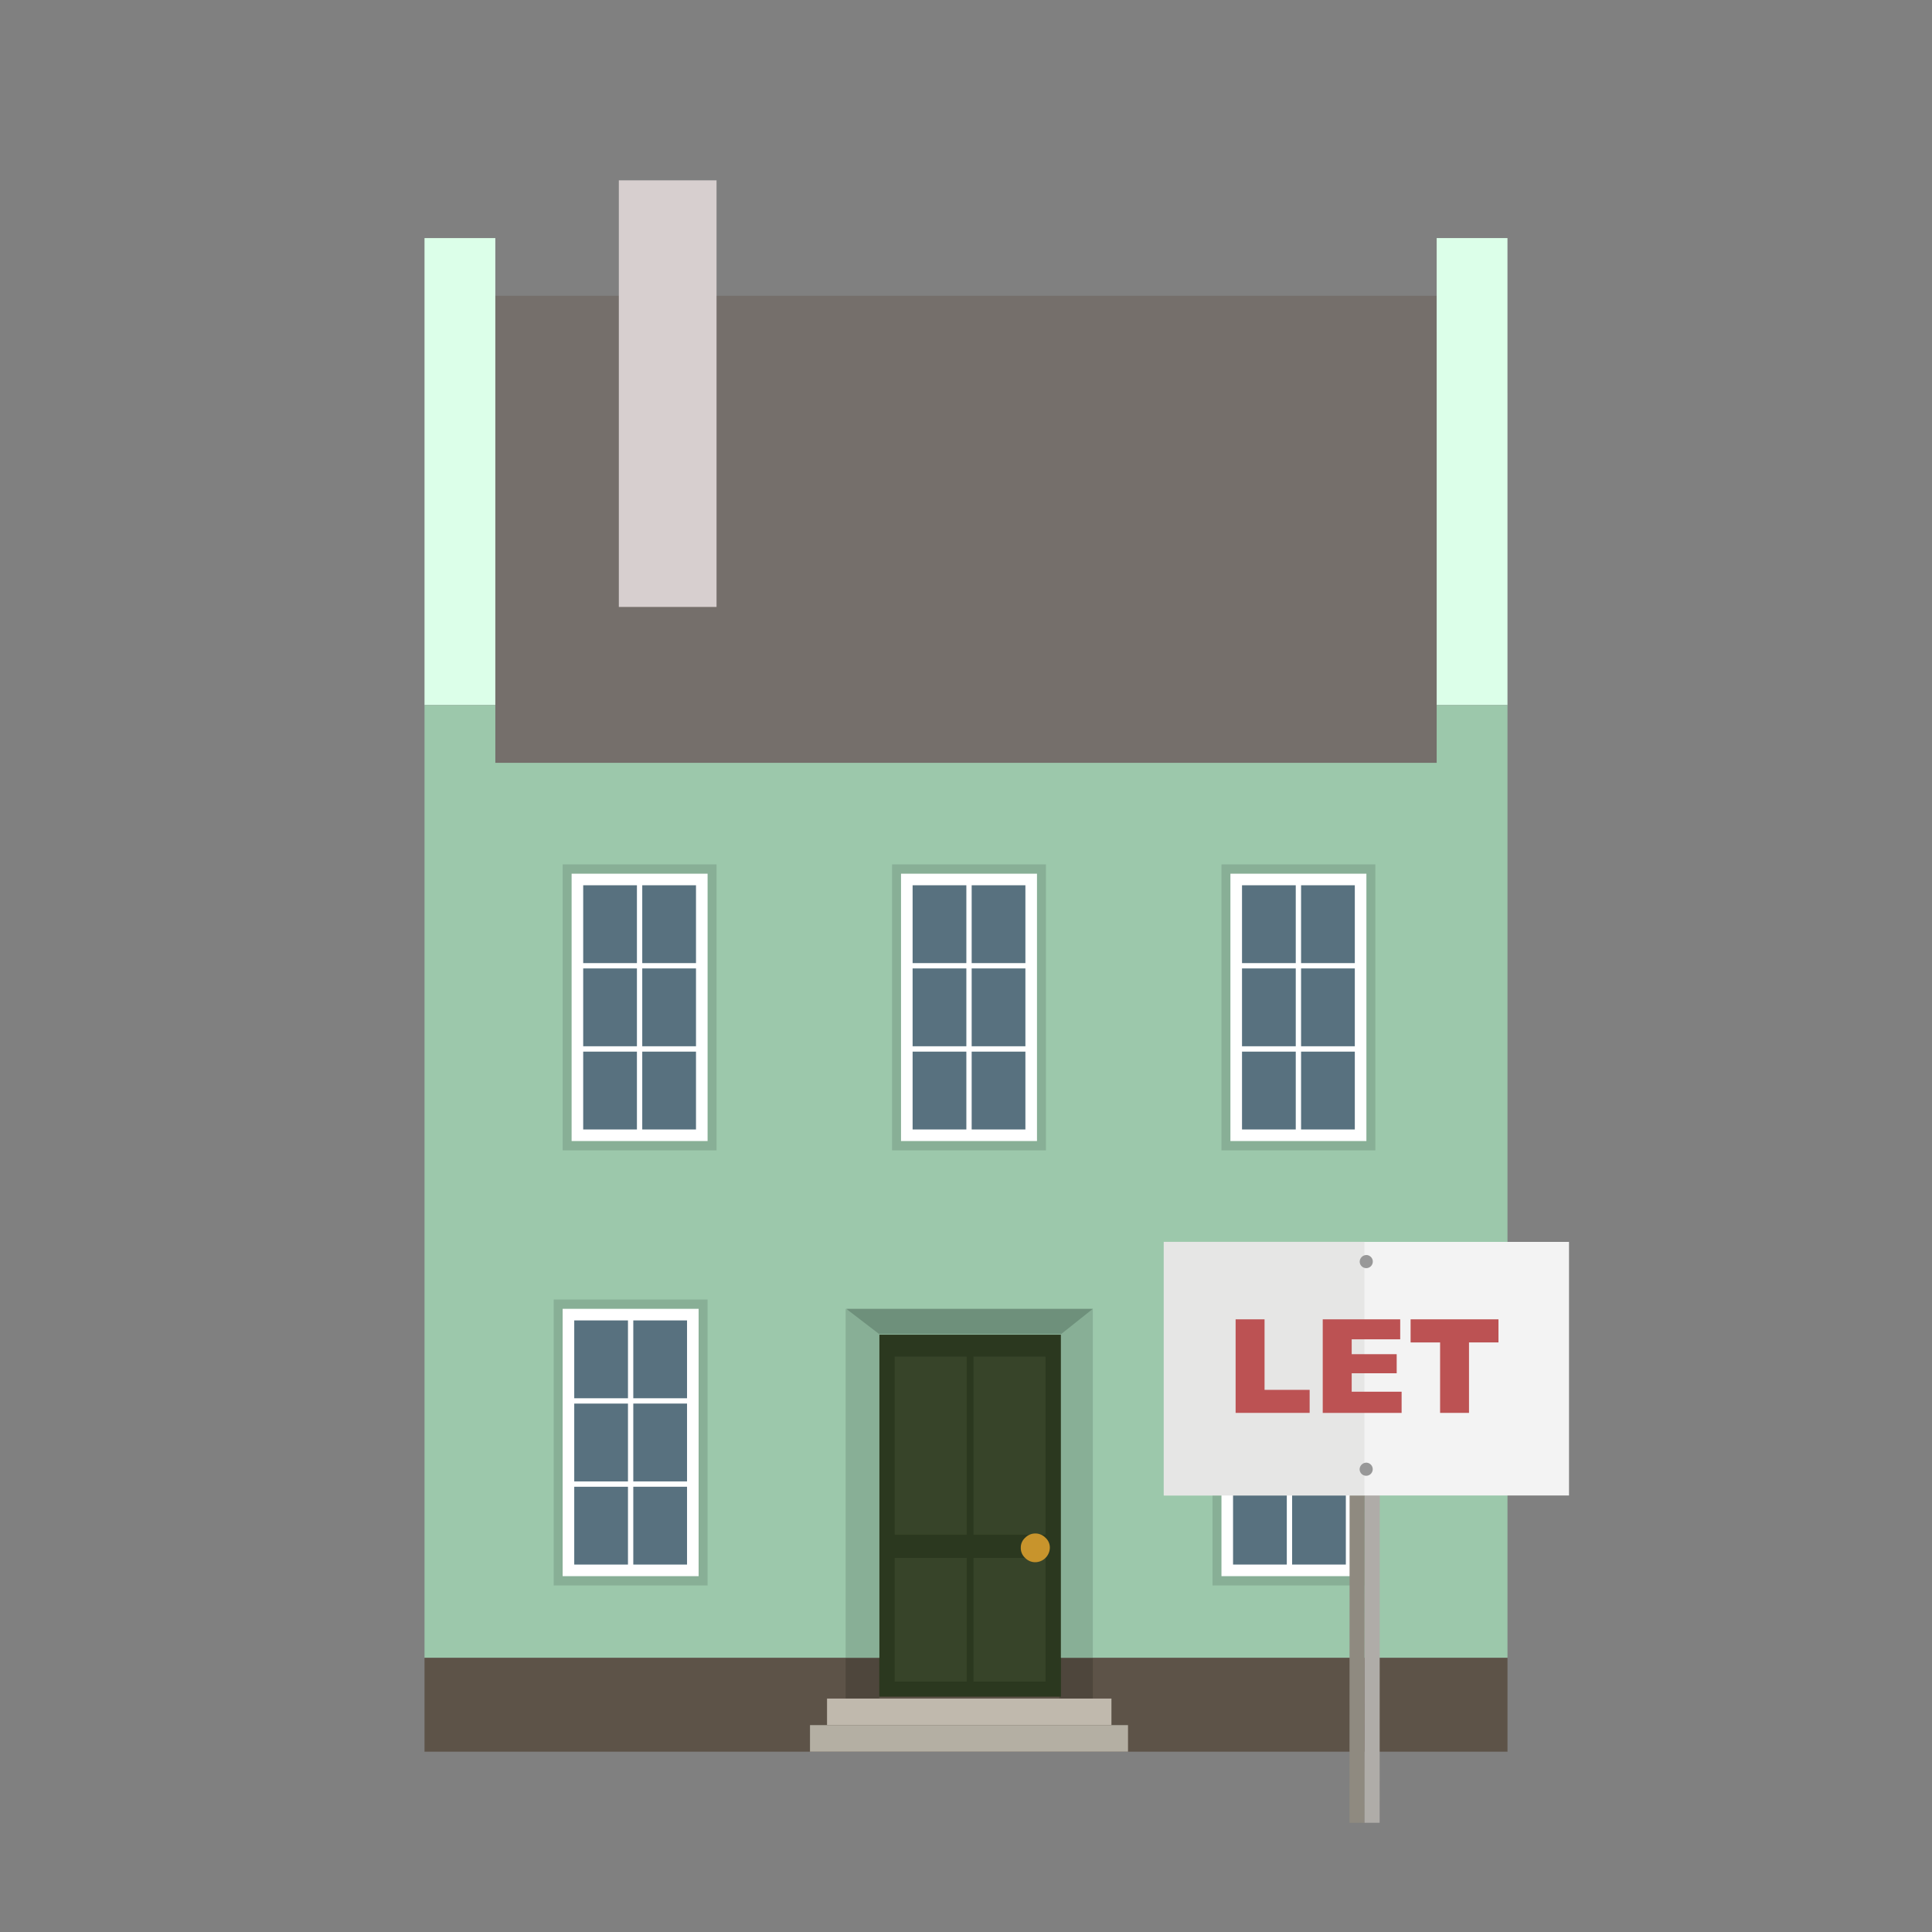 <svg xmlns="http://www.w3.org/2000/svg" width="110" height="110" viewBox="0 0 110 110">
  <rect x="0" y="0" width="110" height="110" fill="#808080" stroke="none"/>
  <defs>
    <style>
      .a {
        fill: #756f6b;
      }

      .a, .b, .c, .d, .e, .f, .l, .m, .n, .o {
        fill-rule: evenodd;
      }

      .b {
        fill: #dcffe9;
      }

      .c {
        fill: #9cc8ab;
      }

      .d {
        fill: #d7cfcf;
      }

      .e {
        fill: #5d5348;
      }

      .f {
        fill: #4e463c;
      }

      .g {
        fill: #2b381f;
      }

      .h {
        fill: #374429;
      }

      .i {
        fill: #c8942c;
      }

      .j {
        fill: #88af96;
      }

      .k {
        fill: #6e907b;
      }

      .l {
        fill: #c0b9ad;
      }

      .m {
        fill: #b4afa3;
      }

      .n {
        fill: #fff;
      }

      .o {
        fill: #58717f;
      }

      .p {
        fill: #8f8a80;
      }

      .q {
        fill: #afaca8;
      }

      .r {
        fill: #f3f3f3;
      }

      .s {
        fill: #e6e6e5;
      }

      .t {
        fill: #989898;
      }

      .u {
        fill: #bc5253;
      }
    </style>
  </defs>
  <title>How to Sell Your House Icons</title>
  <g>
    <polygon class="a" points="28.202 43.433 81.799 43.433 81.798 16.844 28.202 16.844 28.202 40.145 28.202 43.433 28.202 43.433"/>
    <polygon class="b" points="24.17 40.145 28.202 40.145 28.202 13.556 24.17 13.556 24.17 40.145 24.17 40.145"/>
    <polygon class="b" points="81.799 40.145 85.83 40.145 85.829 13.556 81.798 13.556 81.799 40.145 81.799 40.145"/>
    <polygon class="c" points="24.17 94.39 24.17 40.145 28.202 40.145 28.202 43.433 81.799 43.433 81.799 40.145 85.83 40.145 85.83 94.39 24.17 94.39 24.17 94.39"/>
    <polygon class="d" points="35.234 10.267 40.797 10.267 40.797 34.557 35.234 34.557 35.234 10.267 35.234 10.267"/>
    <polygon class="e" points="24.17 94.39 85.83 94.39 85.83 99.733 24.17 99.733 24.17 94.39 24.17 94.39"/>
    <polygon class="f" points="62.222 96.709 62.222 94.39 60.315 94.39 60.315 96.709 62.222 96.709 62.222 96.709"/>
    <polygon class="f" points="50.057 96.709 50.057 94.39 48.147 94.39 48.147 96.709 50.057 96.709 50.057 96.709"/>
    <g>
      <path class="g" d="M60.407,75.991h-10.35V96.603h10.35Z"/>
      <path class="h" d="M55.039,87.379V77.241H50.938V87.379Z"/>
      <path class="h" d="M55.426,77.241V87.379h4.101V77.241Z"/>
      <path class="h" d="M55.039,95.74V88.7H50.938V95.74Z"/>
      <path class="h" d="M59.527,95.74V88.7H55.426V95.74Z"/>
      <path class="i" d="M59.773,88.119a.738.738,0,0,0-.246-.563.808.808,0,0,0-1.142-.019l-.019.019a.739.739,0,0,0-.246.563.758.758,0,0,0,.246.581.794.794,0,0,0,.581.246.842.842,0,0,0,.827-.827Z"/>
    </g>
    <path class="j" d="M50.057,75.391l-1.91-.873V94.39h1.91Z"/>
    <path class="j" d="M62.222,74.519l-1.815.873V94.39h1.815Z"/>
    <path class="k" d="M48.182,74.519l1.883,1.443H60.41l1.812-1.443Z"/>
    <polygon class="l" points="47.088 98.221 47.088 96.709 63.281 96.709 63.281 98.221 47.088 98.221 47.088 98.221"/>
    <polygon class="m" points="46.118 99.733 46.118 98.221 64.224 98.221 64.224 99.733 61.527 99.733 46.118 99.733 46.118 99.733"/>
    <g>
      <rect class="j" x="50.79" y="49.215" width="8.762" height="16.281"/>
      <polygon class="n" points="51.3 49.745 59.042 49.745 59.042 64.966 51.3 64.966 51.3 49.745 51.3 49.745"/>
      <path class="o" d="M51.96,50.404h3.06v4.432H51.96Zm3.363,0h3.059v4.432H55.323V50.404Zm3.059,4.735v4.432H55.323V55.139Zm0,4.736v4.431H55.323V59.875ZM55.02,64.306H51.96V59.875h3.06v4.431Zm-3.06-4.735V55.139h3.06v4.432Z"/>
    </g>
    <g>
      <rect class="j" x="69.545" y="49.215" width="8.762" height="16.281"/>
      <polygon class="n" points="70.055 49.745 77.797 49.745 77.797 64.966 70.055 64.966 70.055 49.745 70.055 49.745"/>
      <path class="o" d="M70.715,50.404h3.06v4.432h-3.06Zm3.363,0h3.059v4.432H74.078Zm3.059,4.735v4.432H74.078V55.139Zm0,4.736v4.431H74.078V59.875Zm-3.362,4.431h-3.06V59.875h3.06v4.431Zm-3.06-4.735V55.139h3.06v4.432Z"/>
    </g>
    <g>
      <rect class="j" x="32.035" y="49.215" width="8.762" height="16.281"/>
      <polygon class="n" points="40.287 49.745 32.545 49.745 32.545 64.966 40.287 64.966 40.287 49.745 40.287 49.745"/>
      <path class="o" d="M39.627,50.404v4.432h-3.06V50.404Zm-3.363,0v4.432H33.205V50.404Zm-3.059,4.735h3.059v4.432h-3.059Zm0,4.736h3.059v4.431h-3.059V59.875Zm3.362,4.431V59.875h3.06v4.431Zm3.06-4.735h-3.06V55.139h3.06v4.432Z"/>
    </g>
    <g>
      <rect class="j" x="69.035" y="73.989" width="8.762" height="16.281"/>
      <polygon class="n" points="69.545 74.519 77.287 74.519 77.287 89.74 69.545 89.74 69.545 74.519 69.545 74.519"/>
      <path class="o" d="M70.205,75.179h3.06v4.432h-3.06Zm3.363,0h3.059v4.432h-3.059Zm3.059,4.735v4.432h-3.059V79.913Zm0,4.736V89.08h-3.059V84.649ZM73.265,89.08h-3.06V84.649h3.06Zm-3.06-4.735V79.913h3.06v4.432Z"/>
    </g>
    <g>
      <rect class="j" x="31.525" y="73.989" width="8.762" height="16.281"/>
      <polygon class="n" points="39.777 74.519 32.035 74.519 32.035 89.74 39.777 89.74 39.777 74.519 39.777 74.519"/>
      <path class="o" d="M39.117,75.179v4.432h-3.06V75.179Zm-3.363,0v4.432h-3.059V75.179Zm-3.059,4.735h3.059v4.432h-3.059V79.913Zm0,4.736h3.059V89.08h-3.059ZM36.057,89.08V84.649h3.06V89.08Zm3.06-4.735h-3.06V79.913h3.06Z"/>
    </g>
  </g>
  <g>
    <polygon class="p" points="76.844 73.039 76.843 74.239 76.834 103.78 77.691 103.781 77.701 73.039 76.844 73.039"/>
    <polygon class="q" points="77.702 73.039 77.702 74.24 77.692 103.781 78.551 103.781 78.56 73.039 77.702 73.039"/>
    <rect class="r" x="66.267" y="70.708" width="23.066" height="14.439"/>
    <rect class="s" x="66.257" y="70.705" width="11.428" height="14.439"/>
    <path class="t" d="M77.816,71.457a.373.373,0,1,1-.4.373.387.387,0,0,1,.4-.373"/>
    <path class="t" d="M77.811,83.279a.373.373,0,1,1-.4.373.387.387,0,0,1,.4-.373"/>
    <g>
      <path class="u" d="M70.351,75.117h1.647v4.016h2.568v1.312H70.351Z"/>
      <path class="u" d="M75.311,75.117h4.411v1.138H76.96v.847h2.562v1.086H76.96v1.05h2.842v1.207H75.311Z"/>
      <path class="u" d="M80.314,75.117h5.003v1.315H83.639v4.012H81.993V76.433H80.314Z"/>
    </g>
  </g>
</svg>
